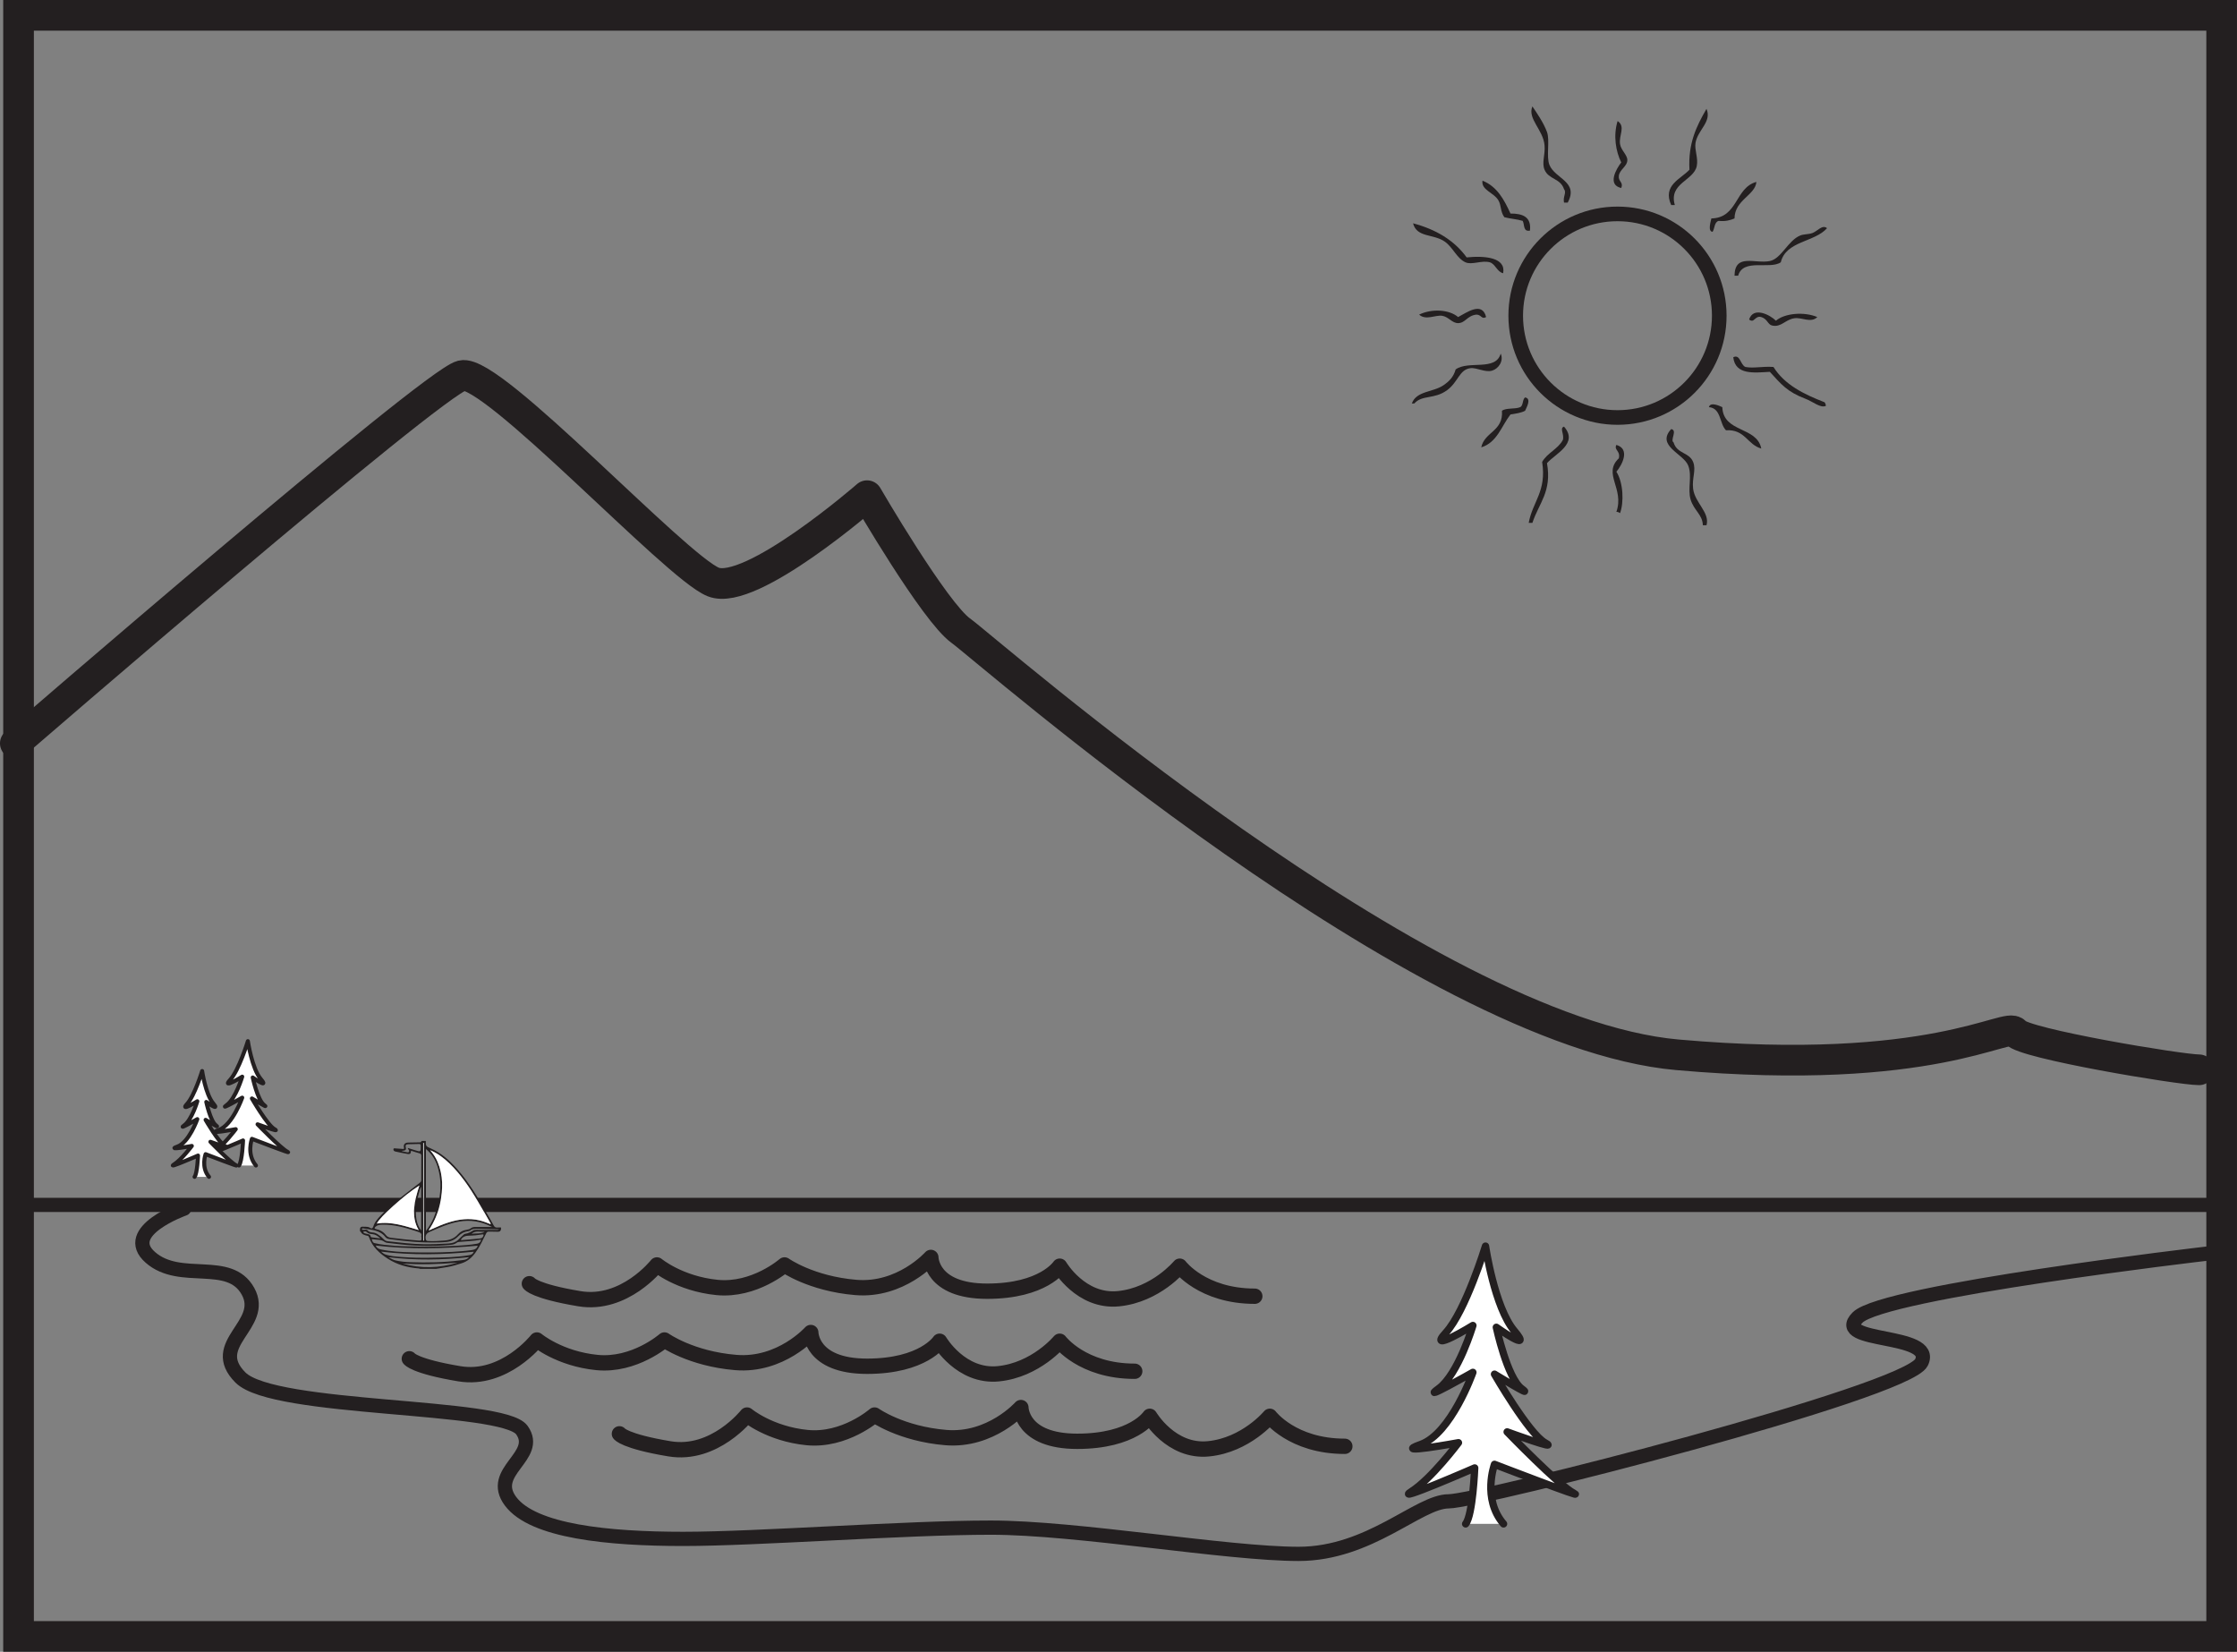 <?xml version="1.0" encoding="UTF-8"?>
<svg xmlns="http://www.w3.org/2000/svg" xmlns:xlink="http://www.w3.org/1999/xlink" width="314.308pt" height="232.054pt" viewBox="0 0 314.308 232.054" version="1.1">
<rect x="0" y="0" width="314.308" height="232.054" fill="#808080" stroke="none"/>
<g id="surface1">
<path style="fill:none;stroke-width:4.308;stroke-linecap:butt;stroke-linejoin:miter;stroke:rgb(13.73%,12.16%,12.549%);stroke-opacity:1;stroke-miterlimit:4;" d="M 312.152 2.156 L 2.605 2.156 L 2.605 229.902 L 312.152 229.902 Z M 312.152 2.156 " transform="matrix(1,0,0,-1,0,232.054)"/>
<path style="fill:none;stroke-width:4.308;stroke-linecap:round;stroke-linejoin:round;stroke:rgb(13.73%,12.16%,12.549%);stroke-opacity:1;stroke-miterlimit:4;" d="M -0.002 0 C -0.002 0 58.522 50.613 62.737 51.664 C 66.951 52.719 92.783 24.777 98.061 22.668 C 103.33 20.563 119.67 34.793 119.67 34.793 C 119.67 34.793 129.162 18.453 132.854 15.817 C 136.541 13.18 197.697 -40.594 233.545 -43.758 C 269.397 -46.918 279.94 -39.012 280.99 -40.594 C 282.045 -42.176 304.19 -45.863 306.826 -45.863 " transform="matrix(1,0,0,-1,2.154,104.43)"/>
<path style="fill:none;stroke-width:2;stroke-linecap:round;stroke-linejoin:round;stroke:rgb(13.73%,12.16%,12.549%);stroke-opacity:1;stroke-miterlimit:4;" d="M 0.002 -0 L 308.408 -0 " transform="matrix(1,0,0,-1,2.682,169.273)"/>
<path style="fill:none;stroke-width:2;stroke-linecap:round;stroke-linejoin:round;stroke:rgb(13.73%,12.16%,12.549%);stroke-opacity:1;stroke-miterlimit:4;" d="M -0.001 -0 C -0.001 -0 -8.962 -3.164 -4.743 -6.852 C -0.525 -10.543 6.327 -6.852 8.964 -11.602 C 11.6 -16.344 3.163 -18.977 7.909 -23.727 C 12.655 -28.469 44.811 -27.414 47.448 -31.106 C 50.085 -34.797 42.702 -36.903 45.866 -41.118 C 49.03 -45.34 59.573 -46.395 70.116 -46.395 C 80.663 -46.395 101.221 -44.813 113.346 -44.813 C 125.471 -44.813 146.561 -48.5 156.581 -48.5 C 166.596 -48.5 173.448 -41.118 177.667 -41.118 C 181.882 -41.118 241.979 -25.832 244.093 -21.614 C 246.202 -17.399 231.436 -18.977 235.128 -15.289 C 238.819 -11.602 284.155 -6.325 284.155 -6.325 " transform="matrix(1,0,0,-1,25.876,169.8)"/>
<path style="fill:none;stroke-width:2.154;stroke-linecap:round;stroke-linejoin:round;stroke:rgb(13.73%,12.16%,12.549%);stroke-opacity:1;stroke-miterlimit:4;" d="M 0.002 -0.001 C 0.002 -0.001 0.701 -1.052 7.029 -2.107 C 13.353 -3.162 17.924 2.639 17.924 2.639 C 17.924 2.639 21.088 -0.001 26.357 -0.525 C 31.631 -1.052 35.849 2.639 35.849 2.639 C 35.849 2.639 39.541 -0.001 45.865 -0.525 C 52.189 -1.052 56.408 3.69 56.408 3.69 C 56.408 3.69 56.408 -1.052 64.314 -1.052 C 72.224 -1.052 74.51 2.463 74.51 2.463 C 74.51 2.463 77.498 -2.634 82.767 -2.107 C 88.041 -1.58 91.381 2.463 91.381 2.463 C 91.381 2.463 94.541 -1.755 101.924 -1.755 " transform="matrix(1,0,0,-1,57.51,190.889)"/>
<path style="fill:none;stroke-width:2.154;stroke-linecap:round;stroke-linejoin:round;stroke:rgb(13.73%,12.16%,12.549%);stroke-opacity:1;stroke-miterlimit:4;" d="M -0.002 0.001 C -0.002 0.001 0.701 -1.054 7.026 -2.109 C 13.354 -3.164 17.92 2.637 17.92 2.637 C 17.92 2.637 21.084 0.001 26.358 -0.527 C 31.627 -1.054 35.846 2.637 35.846 2.637 C 35.846 2.637 39.537 0.001 45.865 -0.527 C 52.19 -1.054 56.408 3.692 56.408 3.692 C 56.408 3.692 56.408 -1.054 64.315 -1.054 C 72.225 -1.054 74.51 2.461 74.51 2.461 C 74.51 2.461 77.494 -2.636 82.768 -2.109 C 88.041 -1.581 91.377 2.461 91.377 2.461 C 91.377 2.461 94.541 -1.757 101.924 -1.757 " transform="matrix(1,0,0,-1,74.381,180.344)"/>
<path style="fill:none;stroke-width:2.154;stroke-linecap:round;stroke-linejoin:round;stroke:rgb(13.73%,12.16%,12.549%);stroke-opacity:1;stroke-miterlimit:4;" d="M -0 -0.001 C -0 -0.001 0.703 -1.052 7.031 -2.107 C 13.355 -3.165 17.926 2.639 17.926 2.639 C 17.926 2.639 21.086 -0.001 26.359 -0.529 C 31.633 -1.052 35.847 2.639 35.847 2.639 C 35.847 2.639 39.539 -0.001 45.867 -0.529 C 52.191 -1.052 56.41 3.69 56.41 3.69 C 56.41 3.69 56.41 -1.052 64.316 -1.052 C 72.226 -1.052 74.511 2.46 74.511 2.46 C 74.511 2.46 77.496 -2.634 82.769 -2.107 C 88.039 -1.583 91.383 2.46 91.383 2.46 C 91.383 2.46 94.543 -1.755 101.926 -1.755 " transform="matrix(1,0,0,-1,87.031,201.432)"/>
<path style="fill-rule:nonzero;fill:rgb(100%,100%,100%);fill-opacity:1;stroke-width:1.035;stroke-linecap:round;stroke-linejoin:round;stroke:rgb(13.73%,12.16%,12.549%);stroke-opacity:1;stroke-miterlimit:4;" d="M -0.001 -0 C 1.014 1.265 1.268 7.855 1.268 7.855 C 1.268 7.855 -10.388 2.789 -7.599 4.562 C -4.814 6.332 -1.013 11.402 -1.013 11.402 C -1.013 11.402 -10.642 9.628 -6.333 11.148 C -2.025 12.668 1.014 21.285 1.014 21.285 C 1.014 21.285 -6.587 16.976 -3.798 19.003 C -1.013 21.031 1.014 27.871 1.014 27.871 C 1.014 27.871 -5.572 23.82 -2.786 26.859 C -0.001 29.898 2.788 39.019 2.788 39.019 C 2.788 39.019 4.053 30.406 6.843 27.109 C 9.628 23.82 4.311 27.617 4.311 27.617 C 4.311 27.617 5.831 20.523 7.854 19.003 C 9.882 17.48 4.053 21.031 4.053 21.031 C 4.053 21.031 8.87 12.668 11.147 11.402 C 13.432 10.136 5.831 12.921 5.831 12.921 C 5.831 12.921 13.178 5.32 15.202 4.308 C 17.229 3.293 4.053 8.363 4.053 8.363 C 4.053 8.363 2.28 3.546 5.323 -0 " transform="matrix(1,0,0,-1,205.931,214.085)"/>
<path style="fill-rule:nonzero;fill:rgb(100%,100%,100%);fill-opacity:1;stroke-width:0.564;stroke-linecap:round;stroke-linejoin:round;stroke:rgb(13.73%,12.16%,12.549%);stroke-opacity:1;stroke-miterlimit:4;" d="M -0.002 -0.001 C 0.455 0.565 0.569 3.518 0.569 3.518 C 0.569 3.518 -4.65 1.249 -3.404 2.042 C -2.154 2.835 -0.455 5.104 -0.455 5.104 C -0.455 5.104 -4.763 4.311 -2.838 4.991 C -0.908 5.67 0.455 9.53 0.455 9.53 C 0.455 9.53 -2.951 7.6 -1.705 8.506 C -0.455 9.417 0.455 12.479 0.455 12.479 C 0.455 12.479 -2.498 10.663 -1.248 12.026 C -0.002 13.385 1.248 17.471 1.248 17.471 C 1.248 17.471 1.815 13.612 3.065 12.139 C 4.311 10.663 1.928 12.366 1.928 12.366 C 1.928 12.366 2.608 9.186 3.518 8.506 C 4.424 7.827 1.815 9.417 1.815 9.417 C 1.815 9.417 3.971 5.67 4.991 5.104 C 6.014 4.538 2.608 5.788 2.608 5.788 C 2.608 5.788 5.897 2.381 6.807 1.928 C 7.713 1.475 1.815 3.745 1.815 3.745 C 1.815 3.745 1.022 1.588 2.381 -0.001 " transform="matrix(1,0,0,-1,33.58,163.737)"/>
<path style="fill-rule:nonzero;fill:rgb(100%,100%,100%);fill-opacity:1;stroke-width:0.564;stroke-linecap:round;stroke-linejoin:round;stroke:rgb(13.73%,12.16%,12.549%);stroke-opacity:1;stroke-miterlimit:4;" d="M -0.001 0.001 C 0.385 0.481 0.483 2.993 0.483 2.993 C 0.483 2.993 -3.958 1.063 -2.896 1.739 C -1.833 2.415 -0.388 4.344 -0.388 4.344 C -0.388 4.344 -4.056 3.669 -2.415 4.251 C -0.775 4.829 0.385 8.11 0.385 8.11 C 0.385 8.11 -2.509 6.469 -1.447 7.243 C -0.388 8.012 0.385 10.622 0.385 10.622 C 0.385 10.622 -2.122 9.075 -1.064 10.235 C -0.001 11.395 1.061 14.868 1.061 14.868 C 1.061 14.868 1.546 11.587 2.608 10.333 C 3.671 9.075 1.643 10.524 1.643 10.524 C 1.643 10.524 2.221 7.821 2.995 7.243 C 3.764 6.661 1.546 8.012 1.546 8.012 C 1.546 8.012 3.378 4.829 4.249 4.344 C 5.12 3.864 2.221 4.926 2.221 4.926 C 2.221 4.926 5.022 2.028 5.792 1.641 C 6.565 1.254 1.546 3.188 1.546 3.188 C 1.546 3.188 0.87 1.352 2.026 0.001 " transform="matrix(1,0,0,-1,27.341,165.333)"/>
<path style=" stroke:none;fill-rule:evenodd;fill:rgb(13.73%,12.16%,12.549%);fill-opacity:1;" d="M 239.773 73.793 L 239.258 73.793 C 239.219 72.297 238.016 71.734 237.543 70.199 C 237.082 68.676 237.785 66.902 237.203 65.41 C 236.547 63.723 232.641 62.633 234.809 60.281 C 235.742 60.445 234.613 61.82 235.148 62.16 C 235.641 63.801 237.32 63.488 237.891 64.898 C 238.352 66.043 237.707 67.156 237.891 68.66 C 238.125 70.637 240.273 71.996 239.773 73.793 "/>
<path style=" stroke:none;fill-rule:evenodd;fill:rgb(13.73%,12.16%,12.549%);fill-opacity:1;" d="M 215.309 73.453 L 214.793 73.453 C 215.316 70.496 217.332 69.035 216.676 64.898 C 217.398 63.625 218.879 63.109 219.582 61.82 C 219.832 61.008 219.074 60.133 219.754 59.938 C 221.84 62.32 218.465 63.766 217.359 65.07 C 218.066 69.07 216.223 70.676 215.309 73.453 "/>
<path style=" stroke:none;fill-rule:evenodd;fill:rgb(13.73%,12.16%,12.549%);fill-opacity:1;" d="M 227.625 72.086 C 227.484 71.992 227.344 71.906 227.109 71.91 C 228.27 68.609 225.148 66.57 227.453 64.387 C 227.707 63.312 226.723 63.223 227.109 62.504 C 229.086 63.078 227.914 65.328 227.109 66.27 C 228.105 67.844 228.172 70.617 227.625 72.086 "/>
<path style=" stroke:none;fill-rule:evenodd;fill:rgb(13.73%,12.16%,12.549%);fill-opacity:1;" d="M 247.469 63.016 C 245.504 62.473 245.191 60.277 242.508 60.449 C 241.57 59.504 241.848 57.348 240.113 57.199 C 240.301 56.391 241.66 57.047 241.992 57.199 C 242.133 60.828 246.848 59.871 247.469 63.016 "/>
<path style=" stroke:none;fill-rule:evenodd;fill:rgb(13.73%,12.16%,12.549%);fill-opacity:1;" d="M 208.121 62.848 C 208.59 60.637 211.246 60.609 211.031 57.711 C 211.605 57.266 212.883 57.512 213.594 57.199 C 214.051 56.973 213.883 56.121 214.281 55.832 C 215.215 55.992 214.496 57.219 214.281 57.711 C 213.719 58.008 212.961 58.109 212.227 58.227 C 210.957 59.863 210.352 62.168 208.121 62.848 "/>
<path style=" stroke:none;fill-rule:evenodd;fill:rgb(13.73%,12.16%,12.549%);fill-opacity:1;" d="M 243.531 50.188 C 244.52 49.711 244.512 51.258 245.242 51.555 C 246.406 51.777 247.652 51.438 249.18 51.555 C 250.734 54.051 253.449 55.387 256.367 56.516 C 256.457 56.652 256.543 56.793 256.535 57.031 C 255.738 57.348 254.797 56.449 253.629 56.004 C 251.09 55.035 250.258 53.977 248.668 52.238 C 246.508 52.355 243.812 52.73 243.531 50.188 "/>
<path style=" stroke:none;fill-rule:evenodd;fill:rgb(13.73%,12.16%,12.549%);fill-opacity:1;" d="M 198.367 56.688 C 199.012 54.895 201.352 55.125 202.816 54.121 C 203.559 53.609 204.211 53.016 204.527 51.898 C 206.34 50.594 210.141 52.191 210.855 49.676 C 211.32 50.723 210.531 51.801 209.66 52.066 C 208.68 52.375 207.484 51.605 206.582 51.727 C 205.031 51.934 204.902 53.645 203.332 54.809 C 201.527 56.141 199.836 55.43 198.711 56.688 Z M 198.367 56.688 "/>
<path style=" stroke:none;fill-rule:evenodd;fill:rgb(13.73%,12.16%,12.549%);fill-opacity:1;" d="M 247.469 44.543 C 246.551 44.285 246.492 45.492 245.758 44.883 C 246.359 43.012 248.715 44.242 249.523 45.055 C 250.766 43.992 253.5 43.762 255.34 44.543 C 254.43 45.441 253.168 44.539 252.09 44.715 C 250.816 44.918 250.273 46.004 249.012 45.738 C 248.363 45.605 248.363 44.824 247.469 44.543 "/>
<path style=" stroke:none;fill-rule:evenodd;fill:rgb(13.73%,12.16%,12.549%);fill-opacity:1;" d="M 199.395 44.199 C 201.129 43.352 203.594 43.449 204.871 44.543 C 205.965 43.988 208.25 42.254 208.805 44.543 C 208.156 44.918 208.156 44.199 207.438 44.199 C 206.121 44.348 205.898 45.387 204.871 45.395 C 204.027 45.406 203.535 44.512 202.645 44.367 C 201.68 44.215 200.336 45.059 199.395 44.199 "/>
<path style=" stroke:none;fill-rule:evenodd;fill:rgb(13.73%,12.16%,12.549%);fill-opacity:1;" d="M 243.707 38.727 C 243.758 35.535 246.605 37.098 248.668 36.672 C 250.293 36.34 251.219 33.785 252.945 33.082 C 253.438 32.879 254.137 32.934 254.652 32.738 C 255.359 32.477 256.051 31.5 256.707 32.059 C 254.938 34.051 250.949 33.828 250.207 36.848 C 248.691 37.906 244.918 36.246 244.219 38.727 Z M 243.707 38.727 "/>
<path style=" stroke:none;fill-rule:evenodd;fill:rgb(13.73%,12.16%,12.549%);fill-opacity:1;" d="M 211.199 38.383 C 210.352 38.211 210.086 37.059 209.32 36.848 C 208.191 36.535 206.805 37.262 205.898 36.848 C 204.68 36.289 204.145 34.746 202.988 33.938 C 201.395 32.824 199.066 33.414 198.539 31.371 C 201.781 32.234 204.344 33.777 206.07 36.16 C 208.676 35.898 211.617 36.184 211.199 38.383 "/>
<path style=" stroke:none;fill-rule:evenodd;fill:rgb(13.73%,12.16%,12.549%);fill-opacity:1;" d="M 240.625 32.566 C 239.902 32.512 240.387 31.059 240.453 30.688 C 244.203 30.613 243.766 26.359 246.785 25.555 C 246.602 27.457 243.73 28.07 243.707 30.688 C 243.102 30.941 242.441 31.133 241.48 31.031 C 240.855 31.203 240.941 32.086 240.625 32.566 "/>
<path style=" stroke:none;fill-rule:evenodd;fill:rgb(13.73%,12.16%,12.549%);fill-opacity:1;" d="M 214.965 32.398 C 213.973 32.59 214.23 31.535 213.941 31.027 C 213.152 30.789 212.184 30.73 211.367 30.516 C 210.77 29.688 210.98 28.895 210.516 28.121 C 209.852 27.02 208.102 26.711 208.293 25.383 C 210.34 26.188 211.336 28.043 212.23 30 C 213.941 29.996 215.188 30.461 214.965 32.398 "/>
<path style=" stroke:none;fill-rule:evenodd;fill:rgb(13.73%,12.16%,12.549%);fill-opacity:1;" d="M 235.32 28.805 L 234.809 28.805 C 233.559 26.02 236.145 25.164 237.375 23.844 C 237.176 20.125 238.348 17.762 239.77 15.293 C 240.551 17.117 238.523 18.258 238.227 20.082 C 238.07 21.09 238.633 22.215 238.402 23.332 C 237.973 25.395 234.426 25.73 235.32 28.805 "/>
<path style=" stroke:none;fill-rule:evenodd;fill:rgb(13.73%,12.16%,12.549%);fill-opacity:1;" d="M 220.27 28.465 L 219.754 28.465 C 219.559 27.652 220.152 27.062 219.754 26.582 C 219.254 25.027 217.594 25.23 217.016 23.844 C 216.598 22.836 217.129 21.793 217.016 20.422 C 216.84 18.238 214.578 16.672 215.309 14.949 C 215.887 15.812 216.859 17.191 217.359 18.543 C 217.789 19.707 217.234 22.004 217.699 23.16 C 218.496 25.133 221.859 25.512 220.27 28.465 "/>
<path style=" stroke:none;fill-rule:evenodd;fill:rgb(13.73%,12.16%,12.549%);fill-opacity:1;" d="M 227.793 26.41 C 225.812 25.984 227.055 23.77 227.793 22.82 C 227.027 21.289 226.645 19.043 227.281 17.004 C 228.445 17.777 227.426 19.02 227.625 20.254 C 227.762 21.102 228.648 21.777 228.648 22.477 C 228.648 23.387 227.566 23.793 227.453 24.703 C 227.352 25.516 228.133 25.578 227.793 26.41 "/>
<path style="fill:none;stroke-width:2.054;stroke-linecap:butt;stroke-linejoin:miter;stroke:rgb(13.73%,12.16%,12.549%);stroke-opacity:1;stroke-miterlimit:4;" d="M -0.001 0.001 C -0.001 -7.898 -6.4 -14.3 -14.298 -14.3 C -22.197 -14.3 -28.599 -7.898 -28.599 0.001 C -28.599 7.895 -22.197 14.301 -14.298 14.301 C -6.4 14.301 -0.001 7.895 -0.001 0.001 Z M -0.001 0.001 " transform="matrix(1,0,0,-1,241.564,44.352)"/>
<path style=" stroke:none;fill-rule:evenodd;fill:rgb(13.73%,12.16%,12.549%);fill-opacity:1;" d="M 68.109 173.062 C 67.477 173.082 66.809 172.844 66.25 173.332 C 66.871 173.242 67.52 173.363 68.109 173.062 M 53.445 173.984 C 53.066 173.629 52.73 173.41 52.297 173.375 C 52.008 173.355 51.73 173.305 51.52 173.082 C 51.391 172.949 51.238 173.004 51.09 173.023 C 51.074 173.023 51.051 173.074 51.055 173.098 C 51.094 173.262 51.246 173.254 51.363 173.297 C 51.637 173.402 52.023 173.328 52.098 173.758 C 52.102 173.785 52.156 173.82 52.191 173.824 C 52.578 173.875 52.965 173.922 53.445 173.984 M 64.754 174.191 C 64.773 174.203 64.793 174.223 64.809 174.223 C 65.594 174.16 66.379 174.105 67.16 174.016 C 67.434 173.984 67.766 174.023 67.902 173.652 C 67.977 173.457 67.973 173.391 67.75 173.422 C 67.145 173.516 66.531 173.59 65.918 173.594 C 65.426 173.602 65 173.711 64.754 174.191 M 59.461 174.277 C 59.488 174.281 59.52 174.281 59.547 174.285 L 59.547 160.566 C 59.52 160.566 59.488 160.566 59.461 160.566 Z M 56.48 161.68 C 56.48 161.695 56.48 161.711 56.48 161.727 C 56.648 161.766 56.816 161.801 56.988 161.84 C 57.148 161.875 57.359 161.957 57.453 161.824 C 57.559 161.676 57.41 161.5 57.309 161.355 C 57.301 161.34 57.305 161.32 57.297 161.27 C 57.633 161.375 57.953 161.473 58.273 161.578 C 59.137 161.855 59.129 161.855 59.109 160.957 C 59.105 160.742 59.031 160.707 58.84 160.715 C 58.355 160.738 57.871 160.742 57.391 160.75 C 57.027 160.758 56.926 160.883 57.023 161.246 C 57.086 161.488 56.996 161.602 56.77 161.641 C 56.676 161.66 56.578 161.668 56.48 161.68 M 64.289 177.391 C 61.711 177.602 59.137 177.699 56.555 177.508 C 59.145 178.254 61.723 178.164 64.289 177.391 M 59.176 166.742 C 59.02 166.938 58.992 167.145 58.938 167.336 C 58.543 168.625 58.273 169.934 58.508 171.289 C 58.602 171.836 58.785 172.352 59.176 172.859 Z M 54.586 176.625 C 54.953 176.84 55.254 177 55.602 177.078 C 56.293 177.234 56.996 177.301 57.695 177.32 C 60.039 177.398 62.379 177.359 64.707 177.059 C 65.117 177.004 65.566 177.012 65.902 176.613 C 62.129 177.016 58.395 177.082 54.586 176.625 M 67.598 174.148 C 66.551 174.367 65.512 174.375 64.477 174.477 C 64.352 174.488 64.238 174.531 64.145 174.605 C 63.891 174.809 63.59 174.859 63.281 174.887 C 62.957 174.918 62.625 174.938 62.297 174.961 C 60.961 175.066 59.621 175.047 58.281 174.984 C 56.988 174.926 55.703 174.75 54.418 174.605 C 54.27 174.586 54.141 174.547 54.023 174.461 C 53.535 174.086 52.938 174.207 52.391 174.094 C 52.332 174.082 52.195 174.07 52.254 174.195 C 52.336 174.371 52.359 174.574 52.625 174.641 C 53.578 174.879 54.551 174.938 55.523 175.02 C 56.672 175.113 57.828 175.09 58.977 175.137 C 59.668 175.164 60.359 175.148 61.051 175.129 C 62.047 175.105 63.047 175.082 64.047 175.023 C 65.051 174.961 66.059 174.902 67.055 174.719 C 67.375 174.66 67.523 174.484 67.598 174.148 M 70.117 172.703 C 69.133 172.68 68.215 172.66 67.293 172.637 C 66.855 172.629 66.418 172.582 66.039 172.891 C 65.969 172.945 65.852 172.957 65.758 172.969 C 65.211 173.043 64.762 173.289 64.383 173.684 C 63.938 174.145 63.398 174.41 62.762 174.473 C 62.422 174.508 62.082 174.535 61.742 174.543 C 60.457 174.574 59.176 174.555 57.895 174.438 C 56.879 174.344 55.863 174.242 54.855 174.094 C 54.602 174.059 54.336 174.035 54.152 173.793 C 53.363 172.777 52.172 172.781 51.059 172.582 C 50.988 172.566 50.855 172.543 50.859 172.68 C 50.863 172.816 50.988 172.758 51.066 172.77 C 51.258 172.797 51.508 172.676 51.629 172.832 C 51.828 173.086 52.086 173.129 52.355 173.148 C 52.645 173.168 52.887 173.273 53.117 173.426 C 53.418 173.629 53.699 173.859 53.945 174.125 C 54.094 174.277 54.266 174.359 54.465 174.379 C 56.156 174.559 57.844 174.773 59.547 174.797 C 60.703 174.812 61.852 174.77 63.004 174.695 C 63.578 174.66 64.098 174.496 64.504 174.055 C 64.668 173.875 64.855 173.723 65.027 173.555 C 65.133 173.453 65.238 173.348 65.383 173.328 C 65.789 173.273 66.133 173.082 66.469 172.875 C 66.602 172.793 66.73 172.777 66.879 172.781 C 67.82 172.781 68.77 172.785 69.715 172.785 C 69.828 172.781 69.949 172.824 70.117 172.703 M 66.562 175.852 C 62.234 176.281 57.918 176.363 53.547 175.836 C 53.746 176 53.898 176.145 54.113 176.223 C 54.867 176.492 55.66 176.527 56.441 176.59 C 57.754 176.695 59.07 176.711 60.387 176.695 C 62.207 176.668 64.027 176.648 65.832 176.352 C 66.172 176.297 66.438 176.203 66.562 175.852 M 52.789 174.984 C 52.93 175.336 53.215 175.473 53.57 175.543 C 54.988 175.836 56.43 175.898 57.867 175.934 C 59.75 175.98 61.633 175.973 63.512 175.871 C 64.445 175.816 65.375 175.75 66.301 175.617 C 66.715 175.555 67.027 175.41 67.121 175.004 C 62.352 175.438 57.578 175.543 52.789 174.984 M 59.184 173.676 C 59.305 173.301 59.051 173.145 58.711 173.051 C 58.594 173.02 58.484 172.965 58.371 172.93 C 56.852 172.445 55.324 172.016 53.711 172.047 C 53.367 172.055 53.027 172.094 52.758 172.34 C 52.594 172.492 52.562 172.625 52.848 172.68 C 53.406 172.785 53.879 173.062 54.223 173.516 C 54.422 173.781 54.672 173.855 54.977 173.895 C 56.227 174.059 57.48 174.18 58.734 174.277 C 59.211 174.312 59.238 174.297 59.211 173.816 C 59.207 173.781 59.195 173.75 59.184 173.676 M 69.109 172.379 C 69.105 172.348 69.051 172.332 69.004 172.309 C 67.582 171.578 66.082 171.348 64.5 171.617 C 63.059 171.867 61.742 172.465 60.414 173.043 C 59.938 173.25 59.742 173.5 59.812 174.02 C 59.844 174.262 59.902 174.328 60.133 174.344 C 60.895 174.395 61.648 174.336 62.402 174.281 C 63.152 174.23 63.832 173.996 64.355 173.395 C 64.672 173.027 65.105 172.832 65.594 172.766 C 65.801 172.738 66 172.676 66.172 172.543 C 66.355 172.402 66.559 172.375 66.789 172.375 C 67.562 172.387 68.34 172.379 69.109 172.379 M 58.828 172.812 C 58.238 171.824 58.109 170.781 58.199 169.703 C 58.289 168.637 58.582 167.613 58.926 166.547 C 56.816 167.863 53.371 170.957 52.945 171.895 C 54.984 171.566 56.875 172.238 58.828 172.812 M 59.844 161.422 L 59.844 172.934 C 59.973 172.762 60.055 172.652 60.133 172.539 C 60.543 171.938 60.875 171.293 61.121 170.609 C 61.914 168.41 62.188 166.176 61.48 163.895 C 61.184 162.934 60.672 162.105 59.844 161.422 M 60.434 161.59 C 60.875 162.086 61.227 162.625 61.484 163.227 C 62.281 165.113 62.254 167.059 61.84 169.02 C 61.555 170.383 61.043 171.656 60.238 172.82 C 60.383 172.848 60.465 172.766 60.562 172.723 C 61.352 172.363 62.145 172.016 62.973 171.754 C 64.418 171.289 65.883 171.094 67.387 171.453 C 67.918 171.578 68.418 171.781 68.926 171.98 C 68.961 171.863 68.895 171.809 68.859 171.746 C 68.27 170.715 67.691 169.68 67.082 168.664 C 65.949 166.785 64.73 164.969 63.137 163.438 C 62.34 162.672 61.469 162.012 60.434 161.59 M 59.828 160.289 C 59.82 161.027 59.824 161.027 60.504 161.328 C 61.977 161.973 63.148 163.012 64.199 164.199 C 65.918 166.137 67.211 168.359 68.484 170.598 C 68.773 171.105 69.07 171.605 69.344 172.121 C 69.469 172.363 69.621 172.488 69.902 172.453 C 70.066 172.43 70.234 172.445 70.398 172.441 L 70.398 172.641 C 70.359 173.031 70.109 173.066 69.785 173.043 C 69.426 173.016 69.062 173.047 68.699 173.027 C 68.492 173.016 68.398 173.09 68.305 173.277 C 67.84 174.207 67.406 175.156 66.789 176 C 66.277 176.695 65.672 177.223 64.832 177.484 C 64.203 177.68 63.578 177.879 62.93 177.992 C 62.383 178.09 61.832 178.168 61.281 178.258 L 59.035 178.258 C 58.965 178.238 58.891 178.203 58.816 178.199 C 57.273 178.078 55.812 177.68 54.5 176.84 C 53.328 176.09 52.32 175.176 51.844 173.805 C 51.809 173.699 51.758 173.645 51.648 173.617 C 51.27 173.531 50.879 173.457 50.684 173.051 C 50.668 173.016 50.617 173 50.582 172.973 L 50.582 172.641 C 50.617 172.371 50.789 172.312 51.035 172.336 C 51.363 172.363 51.699 172.285 52.016 172.508 C 52.195 172.637 52.359 172.598 52.457 172.297 C 52.652 171.652 53.117 171.16 53.574 170.684 C 54.754 169.445 56.102 168.398 57.445 167.352 C 57.961 166.953 58.469 166.551 58.988 166.16 C 59.133 166.051 59.191 165.926 59.188 165.742 C 59.184 164.621 59.184 163.5 59.191 162.375 C 59.191 162.176 59.129 162.082 58.938 162.027 C 58.59 161.934 58.246 161.82 57.902 161.707 C 57.773 161.664 57.715 161.68 57.719 161.824 C 57.723 162.109 57.523 162.16 57.316 162.125 C 56.723 162.023 56.129 161.906 55.543 161.773 C 55.395 161.738 55.242 161.625 55.281 161.441 C 55.32 161.258 55.496 161.336 55.613 161.34 C 55.945 161.355 56.273 161.391 56.602 161.41 C 56.723 161.418 56.797 161.422 56.758 161.234 C 56.66 160.785 56.875 160.535 57.332 160.516 C 57.859 160.5 58.387 160.488 58.914 160.488 C 59.078 160.488 59.191 160.457 59.234 160.289 Z M 59.828 160.289 "/>
<path style=" stroke:none;fill-rule:evenodd;fill:rgb(100%,100%,100%);fill-opacity:1;" d="M 60.434 161.59 C 61.469 162.012 62.34 162.672 63.137 163.438 C 64.73 164.969 65.949 166.785 67.082 168.664 C 67.691 169.68 68.27 170.715 68.859 171.746 C 68.895 171.809 68.961 171.863 68.926 171.98 C 68.418 171.781 67.914 171.578 67.387 171.453 C 65.883 171.094 64.418 171.289 62.973 171.754 C 62.145 172.016 61.352 172.363 60.562 172.723 C 60.465 172.766 60.383 172.848 60.238 172.82 C 61.039 171.656 61.555 170.383 61.84 169.02 C 62.254 167.059 62.281 165.113 61.48 163.227 C 61.227 162.625 60.875 162.086 60.434 161.59 "/>
<path style=" stroke:none;fill-rule:evenodd;fill:rgb(100%,100%,100%);fill-opacity:1;" d="M 58.828 172.812 C 56.875 172.238 54.984 171.566 52.945 171.895 C 53.371 170.957 56.816 167.863 58.926 166.547 C 58.582 167.613 58.289 168.637 58.199 169.703 C 58.109 170.781 58.238 171.824 58.828 172.812 "/>
<path style=" stroke:none;fill-rule:evenodd;fill:rgb(100%,100%,100%);fill-opacity:1;" d="M 59.461 174.277 L 59.461 160.566 C 59.488 160.566 59.52 160.566 59.547 160.566 L 59.547 174.285 C 59.52 174.281 59.488 174.281 59.461 174.277 "/>
</g>
</svg>
